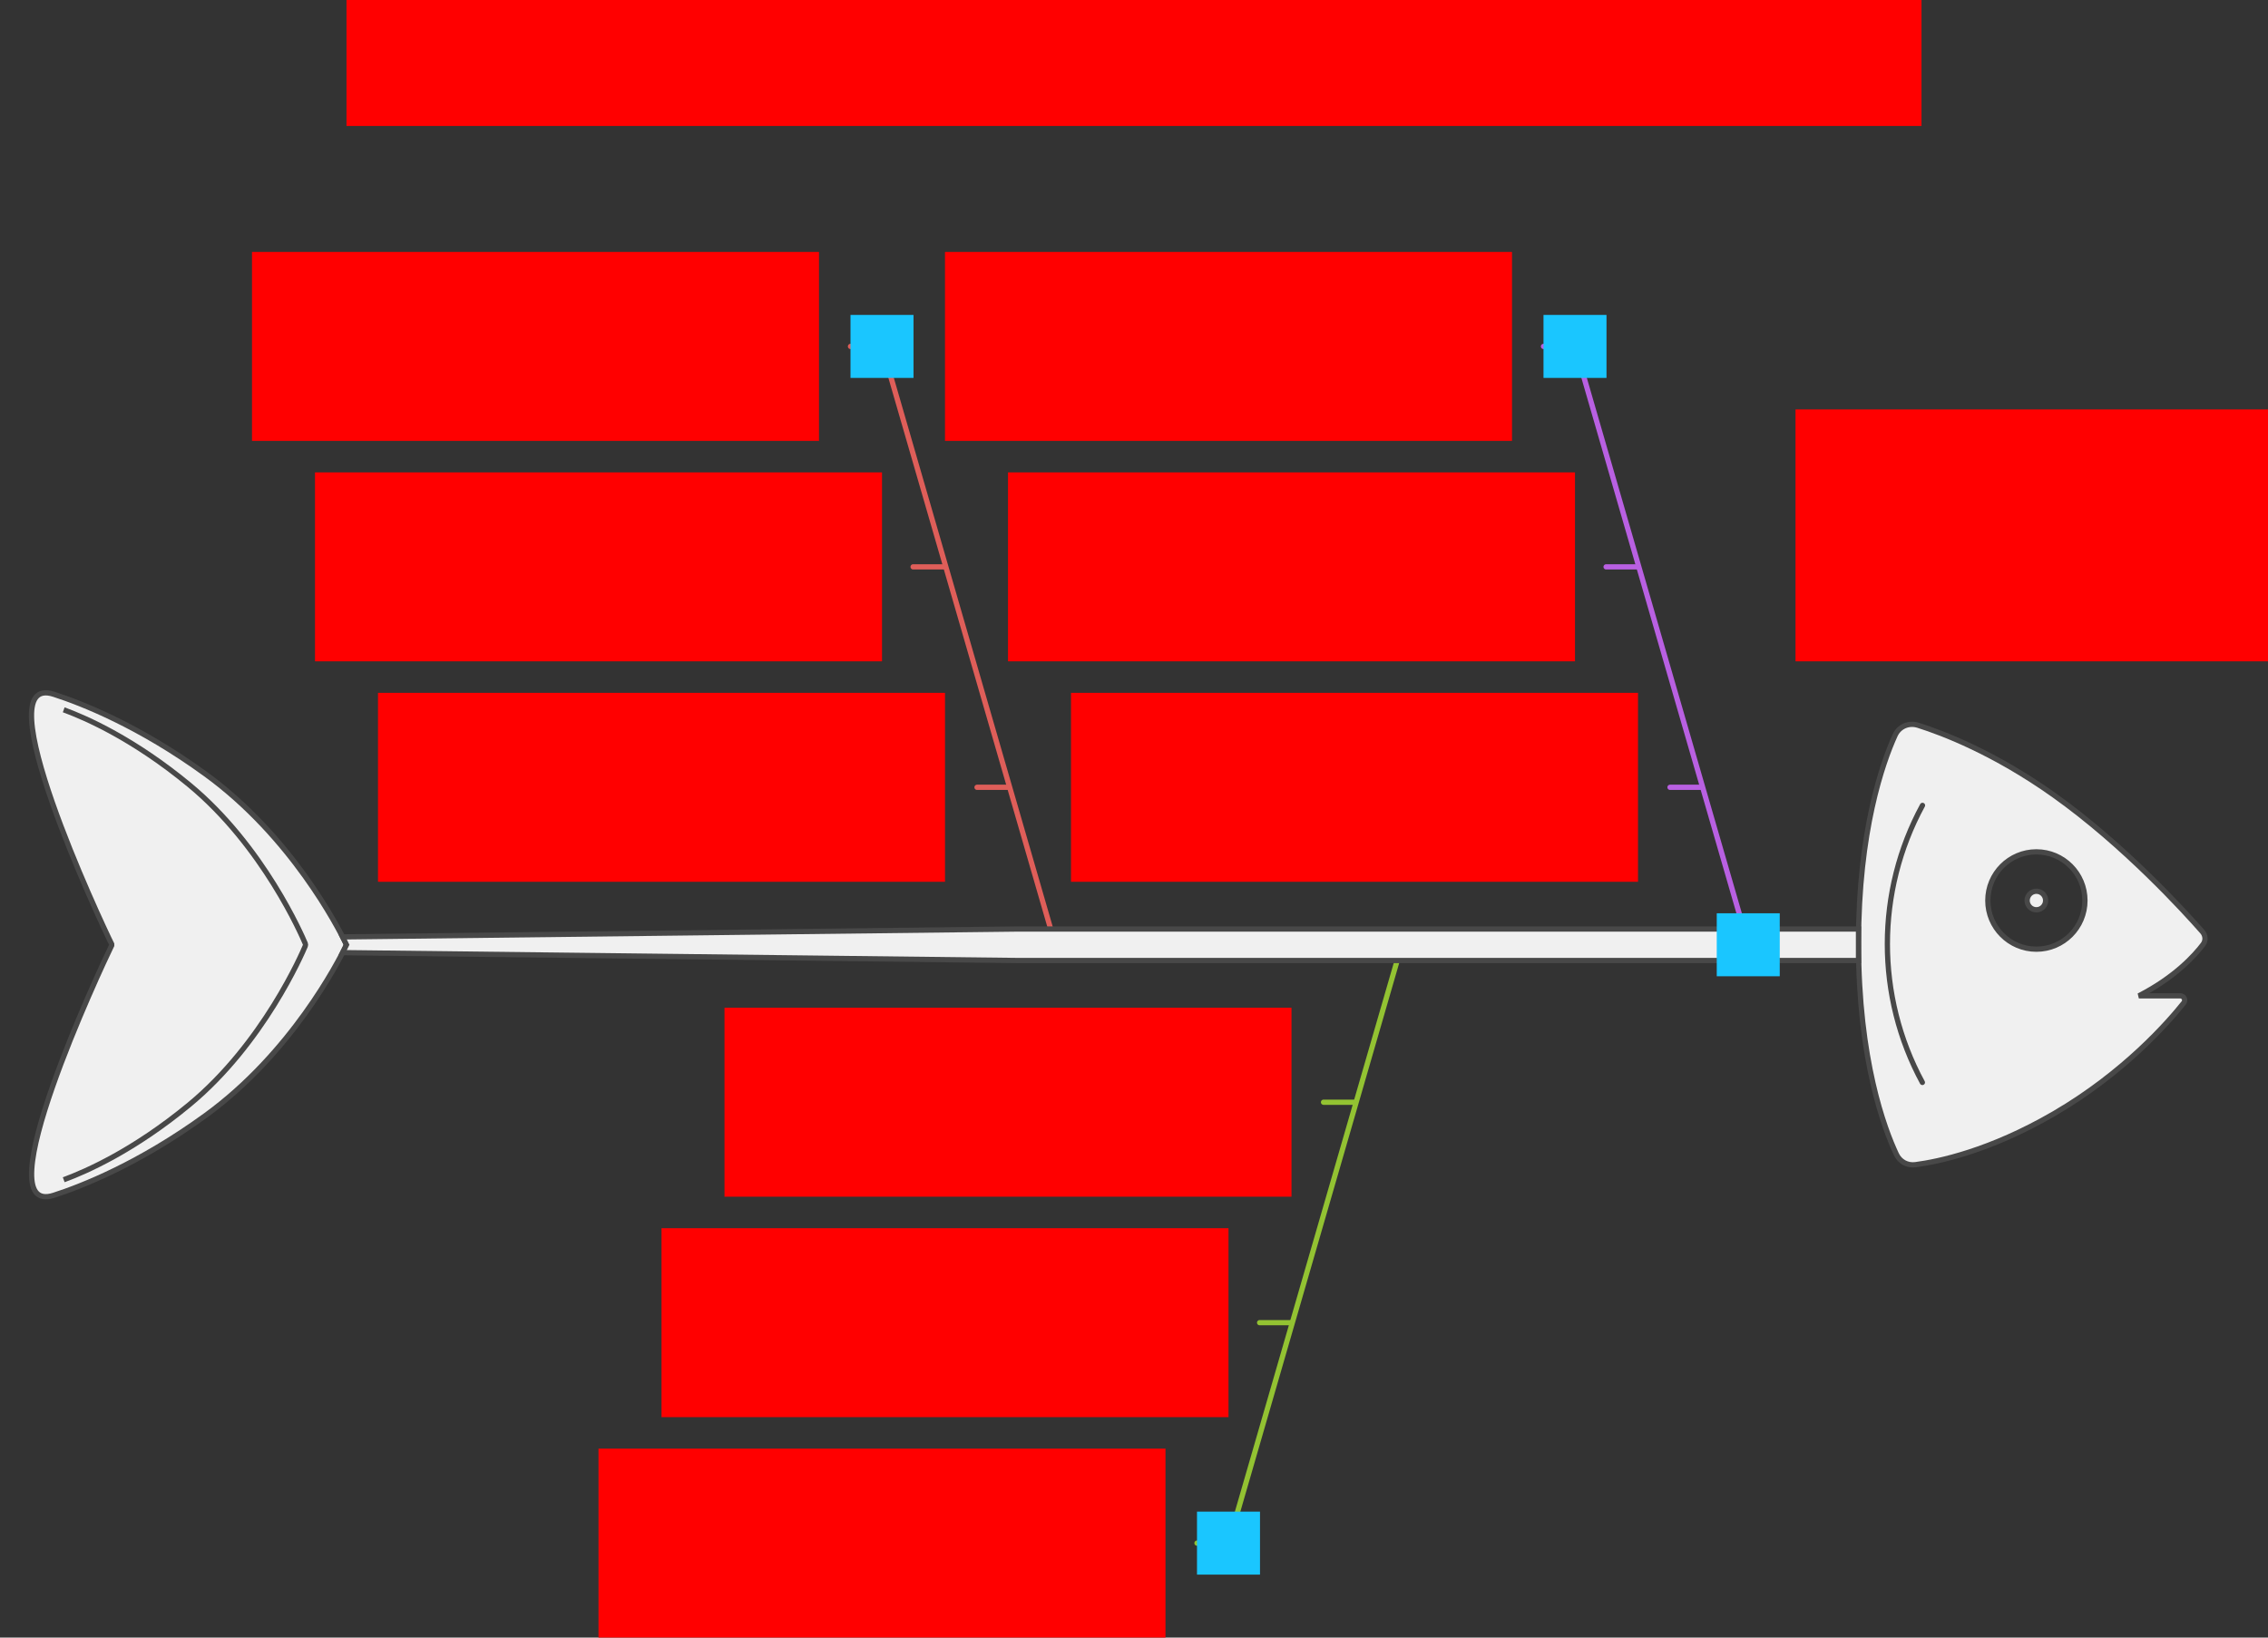 <svg xmlns="http://www.w3.org/2000/svg" width="864" height="624">
    <rect width="100%" height="100%" fill="#333333" stroke="none"/>
    <g id="ishikawa-fish-v2--family--3">
        <g id="lines">
            <g id="g-3">
                <g id="cu">
                    <path id="line" transform="translate(611.847, 216)" fill="none" stroke="#b960e2" stroke-width="2" stroke-linejoin="miter" stroke-linecap="round" stroke-miterlimit="4" d="M 0 0 L 12 0"/>
                    <path id="line_1" transform="translate(636.195, 300)" fill="none" stroke="#b960e2" stroke-width="2" stroke-linejoin="miter" stroke-linecap="round" stroke-miterlimit="4" d="M 0 0 L 12 0"/>
                    <path id="line_2" transform="translate(588, 132)" fill="none" stroke="#b960e2" stroke-width="2" stroke-linejoin="miter" stroke-linecap="round" stroke-miterlimit="4" d="M 0 0 L 12 0 L 76.263 222.001"/>
                </g>
            </g>
            <g id="g-2">
                <g id="cu_1">
                    <path id="line_3" transform="translate(479.852, 504)" fill="none" stroke="#93c332" stroke-width="2" stroke-linejoin="miter" stroke-linecap="round" stroke-miterlimit="4" d="M 0 0 L 12 0"/>
                    <path id="line_4" transform="translate(504.2, 420)" fill="none" stroke="#93c332" stroke-width="2" stroke-linejoin="miter" stroke-linecap="round" stroke-miterlimit="4" d="M 0 0 L 12 0"/>
                    <path id="line_5" transform="translate(456, 366.004)" fill="none" stroke="#93c332" stroke-width="2" stroke-linejoin="miter" stroke-linecap="round" stroke-miterlimit="4" d="M 0 221.995 L 12 221.995 L 76.261 0"/>
                </g>
            </g>
            <g id="g-1">
                <g id="cu_2">
                    <path id="line_6" transform="translate(347.852, 216)" fill="none" stroke="#df5e59" stroke-width="2" stroke-linejoin="miter" stroke-linecap="round" stroke-miterlimit="4" d="M 0 0 L 12 0"/>
                    <path id="line_7" transform="translate(372.2, 300)" fill="none" stroke="#df5e59" stroke-width="2" stroke-linejoin="miter" stroke-linecap="round" stroke-miterlimit="4" d="M 0 0 L 12 0"/>
                    <path id="line_8" transform="translate(324, 132.001)" fill="none" stroke="#df5e59" stroke-width="2" stroke-linejoin="miter" stroke-linecap="round" stroke-miterlimit="4" d="M 0 0 L 12 0 L 76.264 222.004"/>
                </g>
            </g>
            <g id="common">
                <g id="cu_3">
                    <g id="cu_Vector">
                        <path id="Vector" transform="translate(708, 276)" fill="#f0f0f0" d="M 14.441 163.852 C 9.857 154.112 0 127.992 0 83.474 C 0 40.532 9.171 14.708 13.935 4.192 C 15.467 0.808 19.135 -0.758 22.671 0.355 C 32.075 3.318 51.681 10.789 74.424 26.956 C 101.182 45.977 124.217 71.301 130.984 79.014 C 132.207 80.408 132.364 82.403 131.245 83.882 C 128.13 87.996 120.614 96.367 106.801 103.455 L 122.539 103.455 C 123.97 103.455 124.774 105.038 123.882 106.16 C 118.268 113.22 101.325 132.742 74.424 148.381 C 49.93 162.621 30.389 166.66 21.67 167.802 C 18.61 168.203 15.758 166.651 14.441 163.852 Z M 67.764 85.682 C 77.979 85.682 86.26 77.379 86.26 67.137 C 86.26 56.895 77.979 48.592 67.764 48.592 C 57.549 48.592 49.269 56.895 49.269 67.137 C 49.269 77.379 57.549 85.682 67.764 85.682 Z"/>
                        <path id="Vector_1" transform="translate(708, 276)" fill="none" stroke="#484848" stroke-width="2" stroke-linejoin="miter" stroke-linecap="none" stroke-miterlimit="4" d="M 14.441 163.852 C 9.857 154.112 0 127.992 0 83.474 C 0 40.532 9.171 14.708 13.935 4.192 C 15.467 0.808 19.135 -0.758 22.671 0.355 C 32.075 3.318 51.681 10.789 74.424 26.956 C 101.182 45.977 124.217 71.301 130.984 79.014 C 132.207 80.408 132.364 82.403 131.245 83.882 C 128.13 87.996 120.614 96.367 106.801 103.455 L 122.539 103.455 C 123.97 103.455 124.774 105.038 123.882 106.16 C 118.268 113.22 101.325 132.742 74.424 148.381 C 49.93 162.621 30.389 166.66 21.67 167.802 C 18.61 168.203 15.758 166.651 14.441 163.852 Z M 67.764 85.682 C 77.979 85.682 86.26 77.379 86.26 67.137 C 86.26 56.895 77.979 48.592 67.764 48.592 C 57.549 48.592 49.269 56.895 49.269 67.137 C 49.269 77.379 57.549 85.682 67.764 85.682 Z"/>
                    </g>
                    <ellipse id="Vector_2" stroke="#484848" fill="#f0f0f0" stroke-width="2" stroke-linejoin="miter" transform="translate(772.242, 339.604)" cx="3.523" cy="3.532" rx="3.523" ry="3.532"/>
                    <path id="Vector_3" transform="translate(719, 306.887)" fill="none" stroke="#484848" stroke-width="2" stroke-linejoin="miter" stroke-linecap="round" stroke-miterlimit="4" d="M 13.333 105.572 C -4.46 72.754 -4.444 32.806 13.38 0"/>
                </g>
                <g id="cu_4">
                    <g id="cu_Vector_1">
                        <path id="Vector_4" transform="translate(12, 264)" fill="#f0f0f0" d="M 66.372 31.009 C 40.966 12.519 19.057 3.958 8.517 0.554 C -18.304 -8.107 26.424 87.486 30.54 95.747 L 30.54 96.255 C 26.511 104.515 -18.241 200.089 8.517 191.448 C 19.057 188.044 40.966 179.484 66.372 160.994 C 99.079 137.191 116.841 102.514 119.615 96.811 C 119.87 96.287 119.87 95.721 119.615 95.197 C 116.841 89.493 99.079 54.811 66.372 31.009 Z"/>
                        <path id="Vector_5" transform="translate(12, 264)" fill="none" stroke="#484848" stroke-width="2" stroke-linejoin="miter" stroke-linecap="none" stroke-miterlimit="4" d="M 66.372 31.009 C 40.966 12.519 19.057 3.958 8.517 0.554 C -18.304 -8.107 26.424 87.486 30.54 95.747 L 30.54 96.255 C 26.511 104.515 -18.241 200.089 8.517 191.448 C 19.057 188.044 40.966 179.484 66.372 160.994 C 99.079 137.191 116.841 102.514 119.615 96.811 C 119.87 96.287 119.87 95.721 119.615 95.197 C 116.841 89.493 99.079 54.811 66.372 31.009 Z"/>
                    </g>
                    <path id="Vector_6" transform="translate(24.273, 270.467)" fill="none" stroke="#484848" stroke-width="2" stroke-linejoin="miter" stroke-linecap="none" stroke-miterlimit="4" d="M 0 0 C 8.71 3.193 26.812 11.223 47.804 28.568 C 76.063 51.916 90.82 86.201 92.034 89.099 C 92.094 89.245 92.115 89.377 92.115 89.534 C 92.115 89.692 92.094 89.824 92.034 89.97 C 90.82 92.868 76.063 127.153 47.804 150.501 C 26.812 167.846 8.71 175.876 0 179.069"/>
                </g>
                <g id="cu_5">
                    <g id="cu_Vector_2">
                        <path id="Vector_7" transform="translate(130.521, 354)" fill="#f0f0f0" d="M 577.479 1.2733e-11 L 577.479 12 L 257.207 12 L 0 9 L 1.483 6 L 0 3 L 256.879 0 L 577.479 1.2733e-11 Z"/>
                        <path id="Vector_8" transform="translate(130.521, 354)" fill="none" stroke="#484848" stroke-width="2" stroke-linejoin="miter" stroke-linecap="round" stroke-miterlimit="4" d="M 577.479 1.2733e-11 L 577.479 12 L 257.207 12 L 0 9 L 1.483 6 L 0 3 L 256.879 0 L 577.479 1.2733e-11 Z"/>
                    </g>
                </g>
            </g>
        </g>
        <path id="tx-cb-end" transform="translate(684, 156)" fill="#ff00001a" d="M 0 0 L 180 0 L 180 96 L 0 96 L 0 0 Z"/>
        <rect id="bt-cc-add-4" fill="#1ac6ff33" transform="translate(654, 348)" width="24" height="24" rx="0" ry="0"/>
        <rect id="bt-cc-remove-3" fill="#1ac6ff33" transform="translate(588, 120)" width="24" height="24" rx="0" ry="0"/>
        <rect id="bt-cc-remove-2" fill="#1ac6ff33" transform="translate(456, 576)" width="24" height="24" rx="0" ry="0"/>
        <rect id="bt-cc-remove-1" fill="#1ac6ff33" transform="translate(324, 120)" width="24" height="24" rx="0" ry="0"/>
        <path id="tx-rc-3-2" transform="translate(408, 264)" fill="#ff00001a" d="M 0 0 L 216 0 L 216 72 L 0 72 L 0 0 Z"/>
        <path id="tx-rc-3-1" transform="translate(384, 180)" fill="#ff00001a" d="M 0 0 L 216 0 L 216 72 L 0 72 L 0 0 Z"/>
        <path id="tx-rc-3" transform="translate(360, 96)" fill="#ff00001a" d="M 0 0 L 216 0 L 216 72 L 0 72 L 0 0 Z"/>
        <path id="tx-rc-2-2" transform="translate(276, 384)" fill="#ff00001a" d="M 0 0 L 216 0 L 216 72 L 0 72 L 0 0 Z"/>
        <path id="tx-rc-2-1" transform="translate(252, 468)" fill="#ff00001a" d="M 0 0 L 216 0 L 216 72 L 0 72 L 0 0 Z"/>
        <path id="tx-rc-2" transform="translate(228, 552)" fill="#ff00001a" d="M 0 0 L 216 0 L 216 72 L 0 72 L 0 0 Z"/>
        <path id="tx-rc-1-2" transform="translate(144, 264)" fill="#ff00001a" d="M 0 0 L 216 0 L 216 72 L 0 72 L 0 0 Z"/>
        <path id="tx-rc-1-1" transform="translate(120, 180)" fill="#ff00001a" d="M 0 0 L 216 0 L 216 72 L 0 72 L 0 0 Z"/>
        <path id="tx-rc-1" transform="translate(96, 96)" fill="#ff00001a" d="M 0 0 L 216 0 L 216 72 L 0 72 L 0 0 Z"/>
        <path id="tx-cb-title" transform="matrix(1, -1.6081230200044232e-16, 1.6081230200044232e-16, 1, 132, 0)" fill="#ff00001a" d="M 0 0 L 600 0 L 600 48 L 0 48 L 0 0 Z"/>
    </g>
</svg>